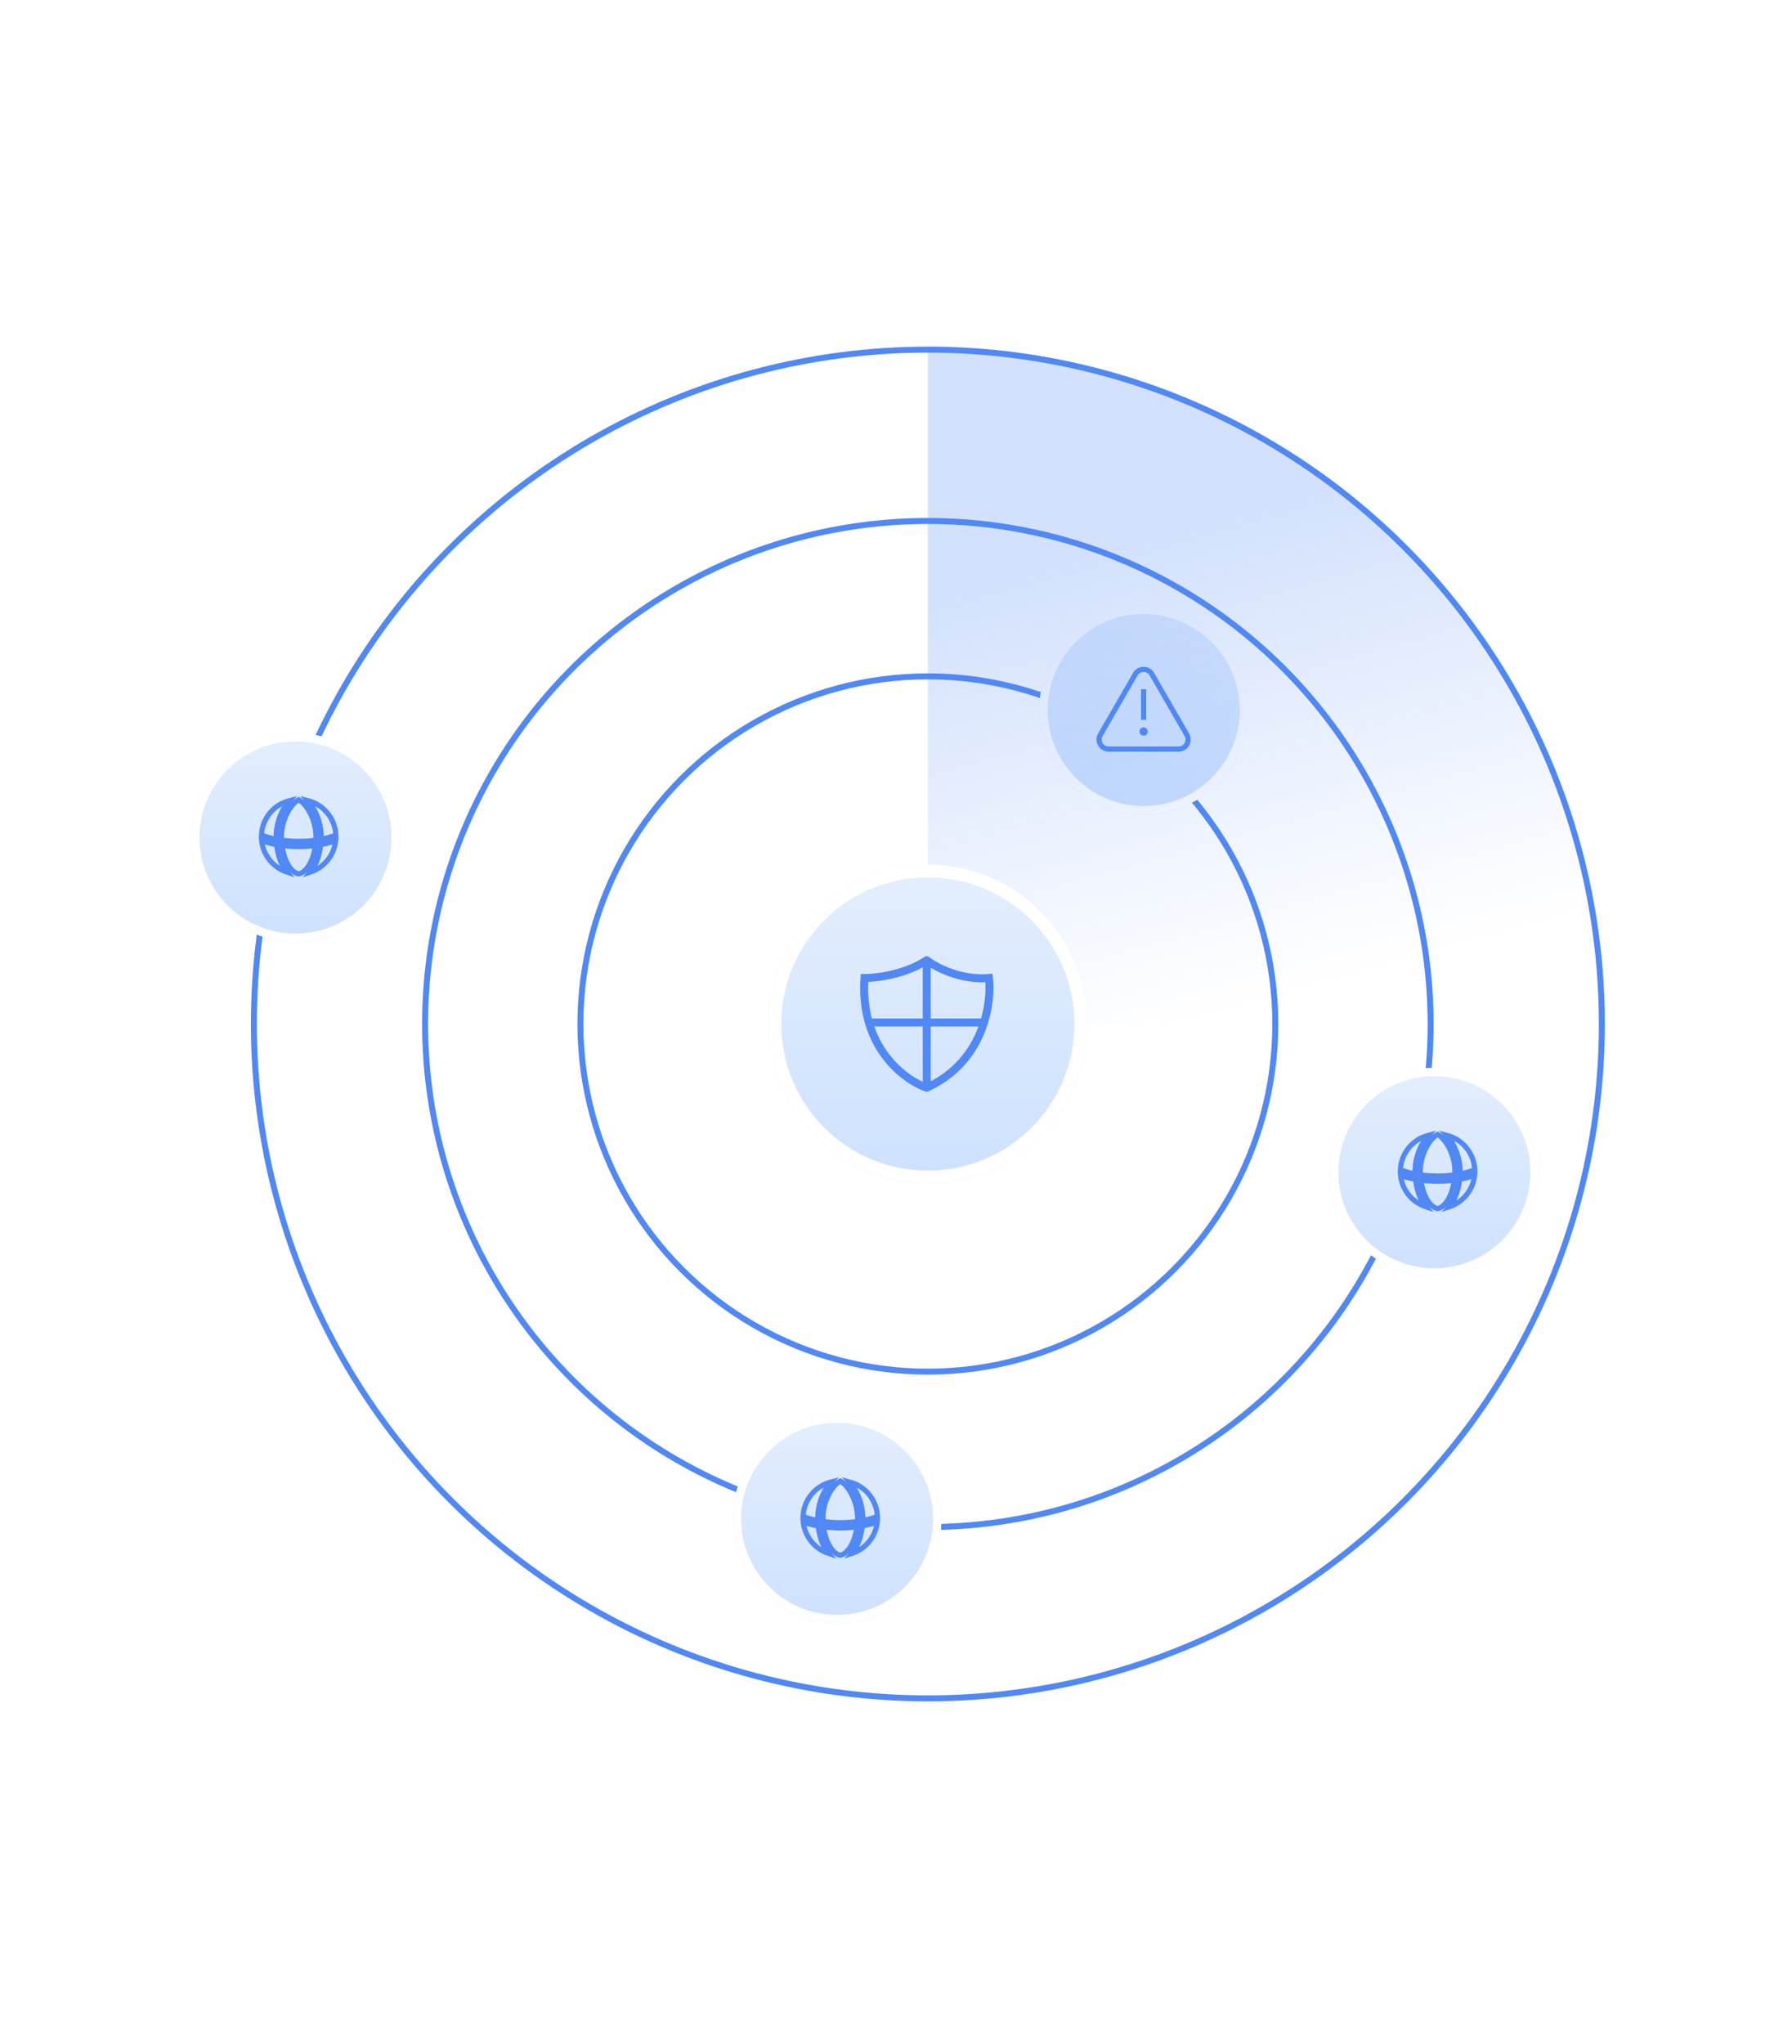 <svg width="450" height="513" viewBox="0 0 450 513" fill="none" xmlns="http://www.w3.org/2000/svg">
<circle cx="233" cy="257" r="169.25" stroke="#5088F5" stroke-width="1.5"/>
<circle cx="233" cy="257" r="126.25" stroke="#5088F5" stroke-width="1.5"/>
<circle cx="233" cy="257" r="87.25" stroke="#5088F5" stroke-width="1.5"/>
<g filter="url(#filter0_d_9943_7971)">
<circle cx="74.201" cy="210.201" r="26.201" fill="url(#paint0_linear_9943_7971)"/>
<circle cx="74.201" cy="210.201" r="25.153" stroke="white" stroke-width="2.096"/>
</g>
<path d="M79.202 212.19C78.969 213.93 78.469 215.562 77.774 216.833C76.986 218.276 76.015 219.14 75 219.338C73.985 219.14 73.014 218.276 72.226 216.833C71.531 215.562 71.03 213.93 70.797 212.19C72.056 212.359 73.466 212.468 75 212.468C76.533 212.468 77.943 212.359 79.202 212.19ZM65.703 210.997C66.606 211.328 67.884 211.698 69.462 211.982C69.687 213.99 70.247 215.926 71.084 217.457C71.362 217.967 71.68 218.443 72.032 218.865C68.626 217.726 66.094 214.683 65.703 210.997ZM84.296 210.997C83.905 214.683 81.373 217.726 77.967 218.865C78.32 218.443 78.637 217.967 78.916 217.457C79.753 215.926 80.312 213.99 80.537 211.982C82.115 211.698 83.393 211.328 84.296 210.997ZM69.35 210C69.35 210.213 69.355 210.427 69.362 210.64C67.664 210.311 66.394 209.895 65.66 209.586C65.843 205.401 68.775 201.93 72.695 200.937C72.102 201.586 71.549 202.38 71.075 203.26C70.065 205.138 69.35 207.516 69.35 210ZM70.65 210C70.65 207.757 71.298 205.589 72.22 203.876C73.076 202.284 74.117 201.179 75 200.717C75.883 201.179 76.924 202.284 77.78 203.876C78.702 205.589 79.35 207.757 79.35 210C79.35 210.287 79.338 210.575 79.323 210.862C78.046 211.046 76.593 211.168 75 211.168C73.406 211.168 71.953 211.046 70.676 210.862C70.661 210.575 70.65 210.287 70.65 210ZM80.65 210C80.65 207.516 79.935 205.138 78.925 203.26C78.451 202.38 77.897 201.586 77.304 200.937C81.225 201.93 84.156 205.401 84.339 209.586C83.605 209.895 82.335 210.311 80.637 210.64C80.644 210.427 80.65 210.213 80.65 210Z" stroke="#5088F5" stroke-width="1.3"/>
<g filter="url(#filter1_d_9943_7971)">
<circle cx="210.201" cy="381.201" r="26.201" fill="url(#paint1_linear_9943_7971)"/>
<circle cx="210.201" cy="381.201" r="25.153" stroke="white" stroke-width="2.096"/>
</g>
<path d="M215.202 383.19C214.969 384.93 214.469 386.562 213.774 387.833C212.986 389.276 212.015 390.14 211 390.338C209.985 390.14 209.014 389.276 208.226 387.833C207.531 386.562 207.03 384.93 206.797 383.19C208.056 383.359 209.466 383.468 211 383.468C212.533 383.468 213.943 383.359 215.202 383.19ZM201.703 381.997C202.606 382.328 203.884 382.698 205.462 382.982C205.687 384.99 206.247 386.926 207.084 388.457C207.362 388.967 207.68 389.443 208.032 389.865C204.627 388.726 202.094 385.683 201.703 381.997ZM220.296 381.997C219.905 385.683 217.373 388.726 213.967 389.865C214.32 389.443 214.637 388.967 214.916 388.457C215.753 386.926 216.312 384.99 216.537 382.982C218.115 382.698 219.393 382.328 220.296 381.997ZM205.35 381C205.35 381.213 205.355 381.427 205.362 381.64C203.664 381.311 202.394 380.895 201.66 380.586C201.843 376.401 204.775 372.93 208.695 371.937C208.102 372.586 207.549 373.38 207.075 374.26C206.065 376.138 205.35 378.516 205.35 381ZM206.65 381C206.65 378.757 207.298 376.589 208.22 374.876C209.076 373.284 210.117 372.179 211 371.717C211.883 372.179 212.924 373.284 213.78 374.876C214.702 376.589 215.35 378.757 215.35 381C215.35 381.287 215.338 381.575 215.323 381.862C214.046 382.046 212.593 382.168 211 382.168C209.406 382.168 207.953 382.046 206.676 381.862C206.661 381.575 206.65 381.287 206.65 381ZM216.65 381C216.65 378.516 215.935 376.138 214.925 374.26C214.451 373.38 213.897 372.586 213.304 371.937C217.225 372.93 220.156 376.401 220.339 380.586C219.605 380.895 218.335 381.311 216.637 381.64C216.645 381.427 216.65 381.213 216.65 381Z" stroke="#5088F5" stroke-width="1.3"/>
<g filter="url(#filter2_d_9943_7971)">
<circle cx="360.201" cy="294.201" r="26.201" fill="url(#paint2_linear_9943_7971)"/>
<circle cx="360.201" cy="294.201" r="25.153" stroke="white" stroke-width="2.096"/>
</g>
<path d="M365.202 296.19C364.969 297.93 364.469 299.562 363.774 300.833C362.986 302.276 362.015 303.14 361 303.338C359.985 303.14 359.014 302.276 358.226 300.833C357.531 299.562 357.03 297.93 356.797 296.19C358.056 296.359 359.466 296.468 361 296.468C362.533 296.468 363.943 296.359 365.202 296.19ZM351.703 294.997C352.606 295.328 353.884 295.698 355.462 295.982C355.687 297.99 356.247 299.926 357.084 301.457C357.362 301.967 357.68 302.443 358.032 302.865C354.627 301.726 352.094 298.683 351.703 294.997ZM370.296 294.997C369.905 298.683 367.373 301.726 363.967 302.865C364.32 302.443 364.637 301.967 364.916 301.457C365.753 299.926 366.312 297.99 366.537 295.982C368.115 295.698 369.393 295.328 370.296 294.997ZM355.35 294C355.35 294.213 355.355 294.427 355.362 294.64C353.664 294.311 352.394 293.895 351.66 293.586C351.843 289.401 354.775 285.93 358.695 284.937C358.102 285.586 357.549 286.38 357.075 287.26C356.065 289.138 355.35 291.516 355.35 294ZM356.65 294C356.65 291.757 357.298 289.589 358.22 287.876C359.076 286.284 360.117 285.179 361 284.717C361.883 285.179 362.924 286.284 363.78 287.876C364.702 289.589 365.35 291.757 365.35 294C365.35 294.287 365.338 294.575 365.323 294.862C364.046 295.046 362.593 295.168 361 295.168C359.406 295.168 357.953 295.046 356.676 294.862C356.661 294.575 356.65 294.287 356.65 294ZM366.65 294C366.65 291.516 365.935 289.138 364.925 287.26C364.451 286.38 363.897 285.586 363.304 284.937C367.225 285.93 370.156 289.401 370.339 293.586C369.605 293.895 368.335 294.311 366.637 294.64C366.645 294.427 366.65 294.213 366.65 294Z" stroke="#5088F5" stroke-width="1.3"/>
<g filter="url(#filter3_d_9943_7971)">
<circle cx="287.201" cy="178.201" r="26.201" fill="url(#paint3_linear_9943_7971)"/>
<circle cx="287.201" cy="178.201" r="25.153" stroke="white" stroke-width="2.096"/>
</g>
<path d="M287.18 173.63V180.017" stroke="#5088F5" stroke-width="1.3" stroke-miterlimit="10" stroke-linecap="square"/>
<path d="M285.106 169.198L276.325 184.407C275.402 186.004 276.555 188 278.399 188H295.961C297.805 188 298.957 186.004 298.035 184.407L289.254 169.198C288.332 167.601 286.028 167.601 285.106 169.198Z" stroke="#5088F5" stroke-width="1.3" stroke-miterlimit="10" stroke-linecap="square"/>
<path d="M287.18 184.009C287.401 184.009 287.58 183.83 287.58 183.61C287.58 183.389 287.401 183.21 287.18 183.21C286.96 183.21 286.781 183.389 286.781 183.61C286.781 183.83 286.96 184.009 287.18 184.009Z" fill="#5088F5" stroke="#5088F5" stroke-width="1.3" stroke-miterlimit="10" stroke-linecap="square"/>
<path d="M403 257C403 234.675 398.603 212.569 390.06 191.944C381.516 171.318 368.994 152.578 353.208 136.792C337.422 121.006 318.682 108.484 298.056 99.941C277.431 91.397 255.325 87 233 87L233 257H403Z" fill="url(#paint4_linear_9943_7971)" fill-opacity="0.5"/>
<g filter="url(#filter4_d_9943_7971)">
<circle cx="233" cy="257" r="40" fill="url(#paint5_linear_9943_7971)"/>
<circle cx="233" cy="257" r="38.4" stroke="white" stroke-width="3.2"/>
</g>
<path d="M232.716 273C241.028 269.191 245.209 262.679 247.107 256.628M232.716 273L232.717 256.628M232.716 273C228.416 271.504 221.044 266.429 218.183 256.628M232.717 241C227.358 244.572 220.065 245.465 217.089 245.465C216.795 249.717 217.248 253.425 218.183 256.628M232.717 241C234.949 242.736 241.2 246.06 248.344 245.465C248.656 248.163 248.472 252.276 247.107 256.628M232.717 241V256.628M232.717 256.628H247.107M232.717 256.628H218.183" stroke="#5088F5" stroke-width="2" stroke-linecap="round"/>
<defs>
<filter id="filter0_d_9943_7971" x="42.76" y="178.76" width="62.882" height="62.882" filterUnits="userSpaceOnUse" color-interpolation-filters="sRGB">
<feFlood flood-opacity="0" result="BackgroundImageFix"/>
<feColorMatrix in="SourceAlpha" type="matrix" values="0 0 0 0 0 0 0 0 0 0 0 0 0 0 0 0 0 0 127 0" result="hardAlpha"/>
<feOffset/>
<feGaussianBlur stdDeviation="2.62"/>
<feComposite in2="hardAlpha" operator="out"/>
<feColorMatrix type="matrix" values="0 0 0 0 0.192 0 0 0 0 0.169 0 0 0 0 0.953 0 0 0 0.4 0"/>
<feBlend mode="normal" in2="BackgroundImageFix" result="effect1_dropShadow_9943_7971"/>
<feBlend mode="normal" in="SourceGraphic" in2="effect1_dropShadow_9943_7971" result="shape"/>
</filter>
<filter id="filter1_d_9943_7971" x="178.76" y="349.76" width="62.882" height="62.882" filterUnits="userSpaceOnUse" color-interpolation-filters="sRGB">
<feFlood flood-opacity="0" result="BackgroundImageFix"/>
<feColorMatrix in="SourceAlpha" type="matrix" values="0 0 0 0 0 0 0 0 0 0 0 0 0 0 0 0 0 0 127 0" result="hardAlpha"/>
<feOffset/>
<feGaussianBlur stdDeviation="2.62"/>
<feComposite in2="hardAlpha" operator="out"/>
<feColorMatrix type="matrix" values="0 0 0 0 0.192 0 0 0 0 0.169 0 0 0 0 0.953 0 0 0 0.4 0"/>
<feBlend mode="normal" in2="BackgroundImageFix" result="effect1_dropShadow_9943_7971"/>
<feBlend mode="normal" in="SourceGraphic" in2="effect1_dropShadow_9943_7971" result="shape"/>
</filter>
<filter id="filter2_d_9943_7971" x="328.76" y="262.76" width="62.882" height="62.882" filterUnits="userSpaceOnUse" color-interpolation-filters="sRGB">
<feFlood flood-opacity="0" result="BackgroundImageFix"/>
<feColorMatrix in="SourceAlpha" type="matrix" values="0 0 0 0 0 0 0 0 0 0 0 0 0 0 0 0 0 0 127 0" result="hardAlpha"/>
<feOffset/>
<feGaussianBlur stdDeviation="2.62"/>
<feComposite in2="hardAlpha" operator="out"/>
<feColorMatrix type="matrix" values="0 0 0 0 0.192 0 0 0 0 0.169 0 0 0 0 0.953 0 0 0 0.4 0"/>
<feBlend mode="normal" in2="BackgroundImageFix" result="effect1_dropShadow_9943_7971"/>
<feBlend mode="normal" in="SourceGraphic" in2="effect1_dropShadow_9943_7971" result="shape"/>
</filter>
<filter id="filter3_d_9943_7971" x="255.76" y="146.76" width="62.882" height="62.882" filterUnits="userSpaceOnUse" color-interpolation-filters="sRGB">
<feFlood flood-opacity="0" result="BackgroundImageFix"/>
<feColorMatrix in="SourceAlpha" type="matrix" values="0 0 0 0 0 0 0 0 0 0 0 0 0 0 0 0 0 0 127 0" result="hardAlpha"/>
<feOffset/>
<feGaussianBlur stdDeviation="2.62"/>
<feComposite in2="hardAlpha" operator="out"/>
<feColorMatrix type="matrix" values="0 0 0 0 0.192 0 0 0 0 0.169 0 0 0 0 0.953 0 0 0 0.4 0"/>
<feBlend mode="normal" in2="BackgroundImageFix" result="effect1_dropShadow_9943_7971"/>
<feBlend mode="normal" in="SourceGraphic" in2="effect1_dropShadow_9943_7971" result="shape"/>
</filter>
<filter id="filter4_d_9943_7971" x="185" y="209" width="96" height="96" filterUnits="userSpaceOnUse" color-interpolation-filters="sRGB">
<feFlood flood-opacity="0" result="BackgroundImageFix"/>
<feColorMatrix in="SourceAlpha" type="matrix" values="0 0 0 0 0 0 0 0 0 0 0 0 0 0 0 0 0 0 127 0" result="hardAlpha"/>
<feOffset/>
<feGaussianBlur stdDeviation="4"/>
<feComposite in2="hardAlpha" operator="out"/>
<feColorMatrix type="matrix" values="0 0 0 0 0.192 0 0 0 0 0.169 0 0 0 0 0.953 0 0 0 0.4 0"/>
<feBlend mode="normal" in2="BackgroundImageFix" result="effect1_dropShadow_9943_7971"/>
<feBlend mode="normal" in="SourceGraphic" in2="effect1_dropShadow_9943_7971" result="shape"/>
</filter>
<linearGradient id="paint0_linear_9943_7971" x1="74.201" y1="184" x2="74.201" y2="236.402" gradientUnits="userSpaceOnUse">
<stop stop-color="#E4EEFD"/>
<stop offset="1" stop-color="#CDE1FF"/>
</linearGradient>
<linearGradient id="paint1_linear_9943_7971" x1="210.201" y1="355" x2="210.201" y2="407.402" gradientUnits="userSpaceOnUse">
<stop stop-color="#E4EEFD"/>
<stop offset="1" stop-color="#CDE1FF"/>
</linearGradient>
<linearGradient id="paint2_linear_9943_7971" x1="360.201" y1="268" x2="360.201" y2="320.402" gradientUnits="userSpaceOnUse">
<stop stop-color="#E4EEFD"/>
<stop offset="1" stop-color="#CDE1FF"/>
</linearGradient>
<linearGradient id="paint3_linear_9943_7971" x1="287.201" y1="152" x2="287.201" y2="204.402" gradientUnits="userSpaceOnUse">
<stop stop-color="#E4EEFD"/>
<stop offset="1" stop-color="#CDE1FF"/>
</linearGradient>
<linearGradient id="paint4_linear_9943_7971" x1="284" y1="137" x2="316" y2="251.5" gradientUnits="userSpaceOnUse">
<stop stop-color="#5088F5" stop-opacity="0.5"/>
<stop offset="1" stop-color="#5088F5" stop-opacity="0"/>
</linearGradient>
<linearGradient id="paint5_linear_9943_7971" x1="233" y1="217" x2="233" y2="297" gradientUnits="userSpaceOnUse">
<stop stop-color="#E4EEFD"/>
<stop offset="1" stop-color="#CDE1FF"/>
</linearGradient>
</defs>
</svg>
